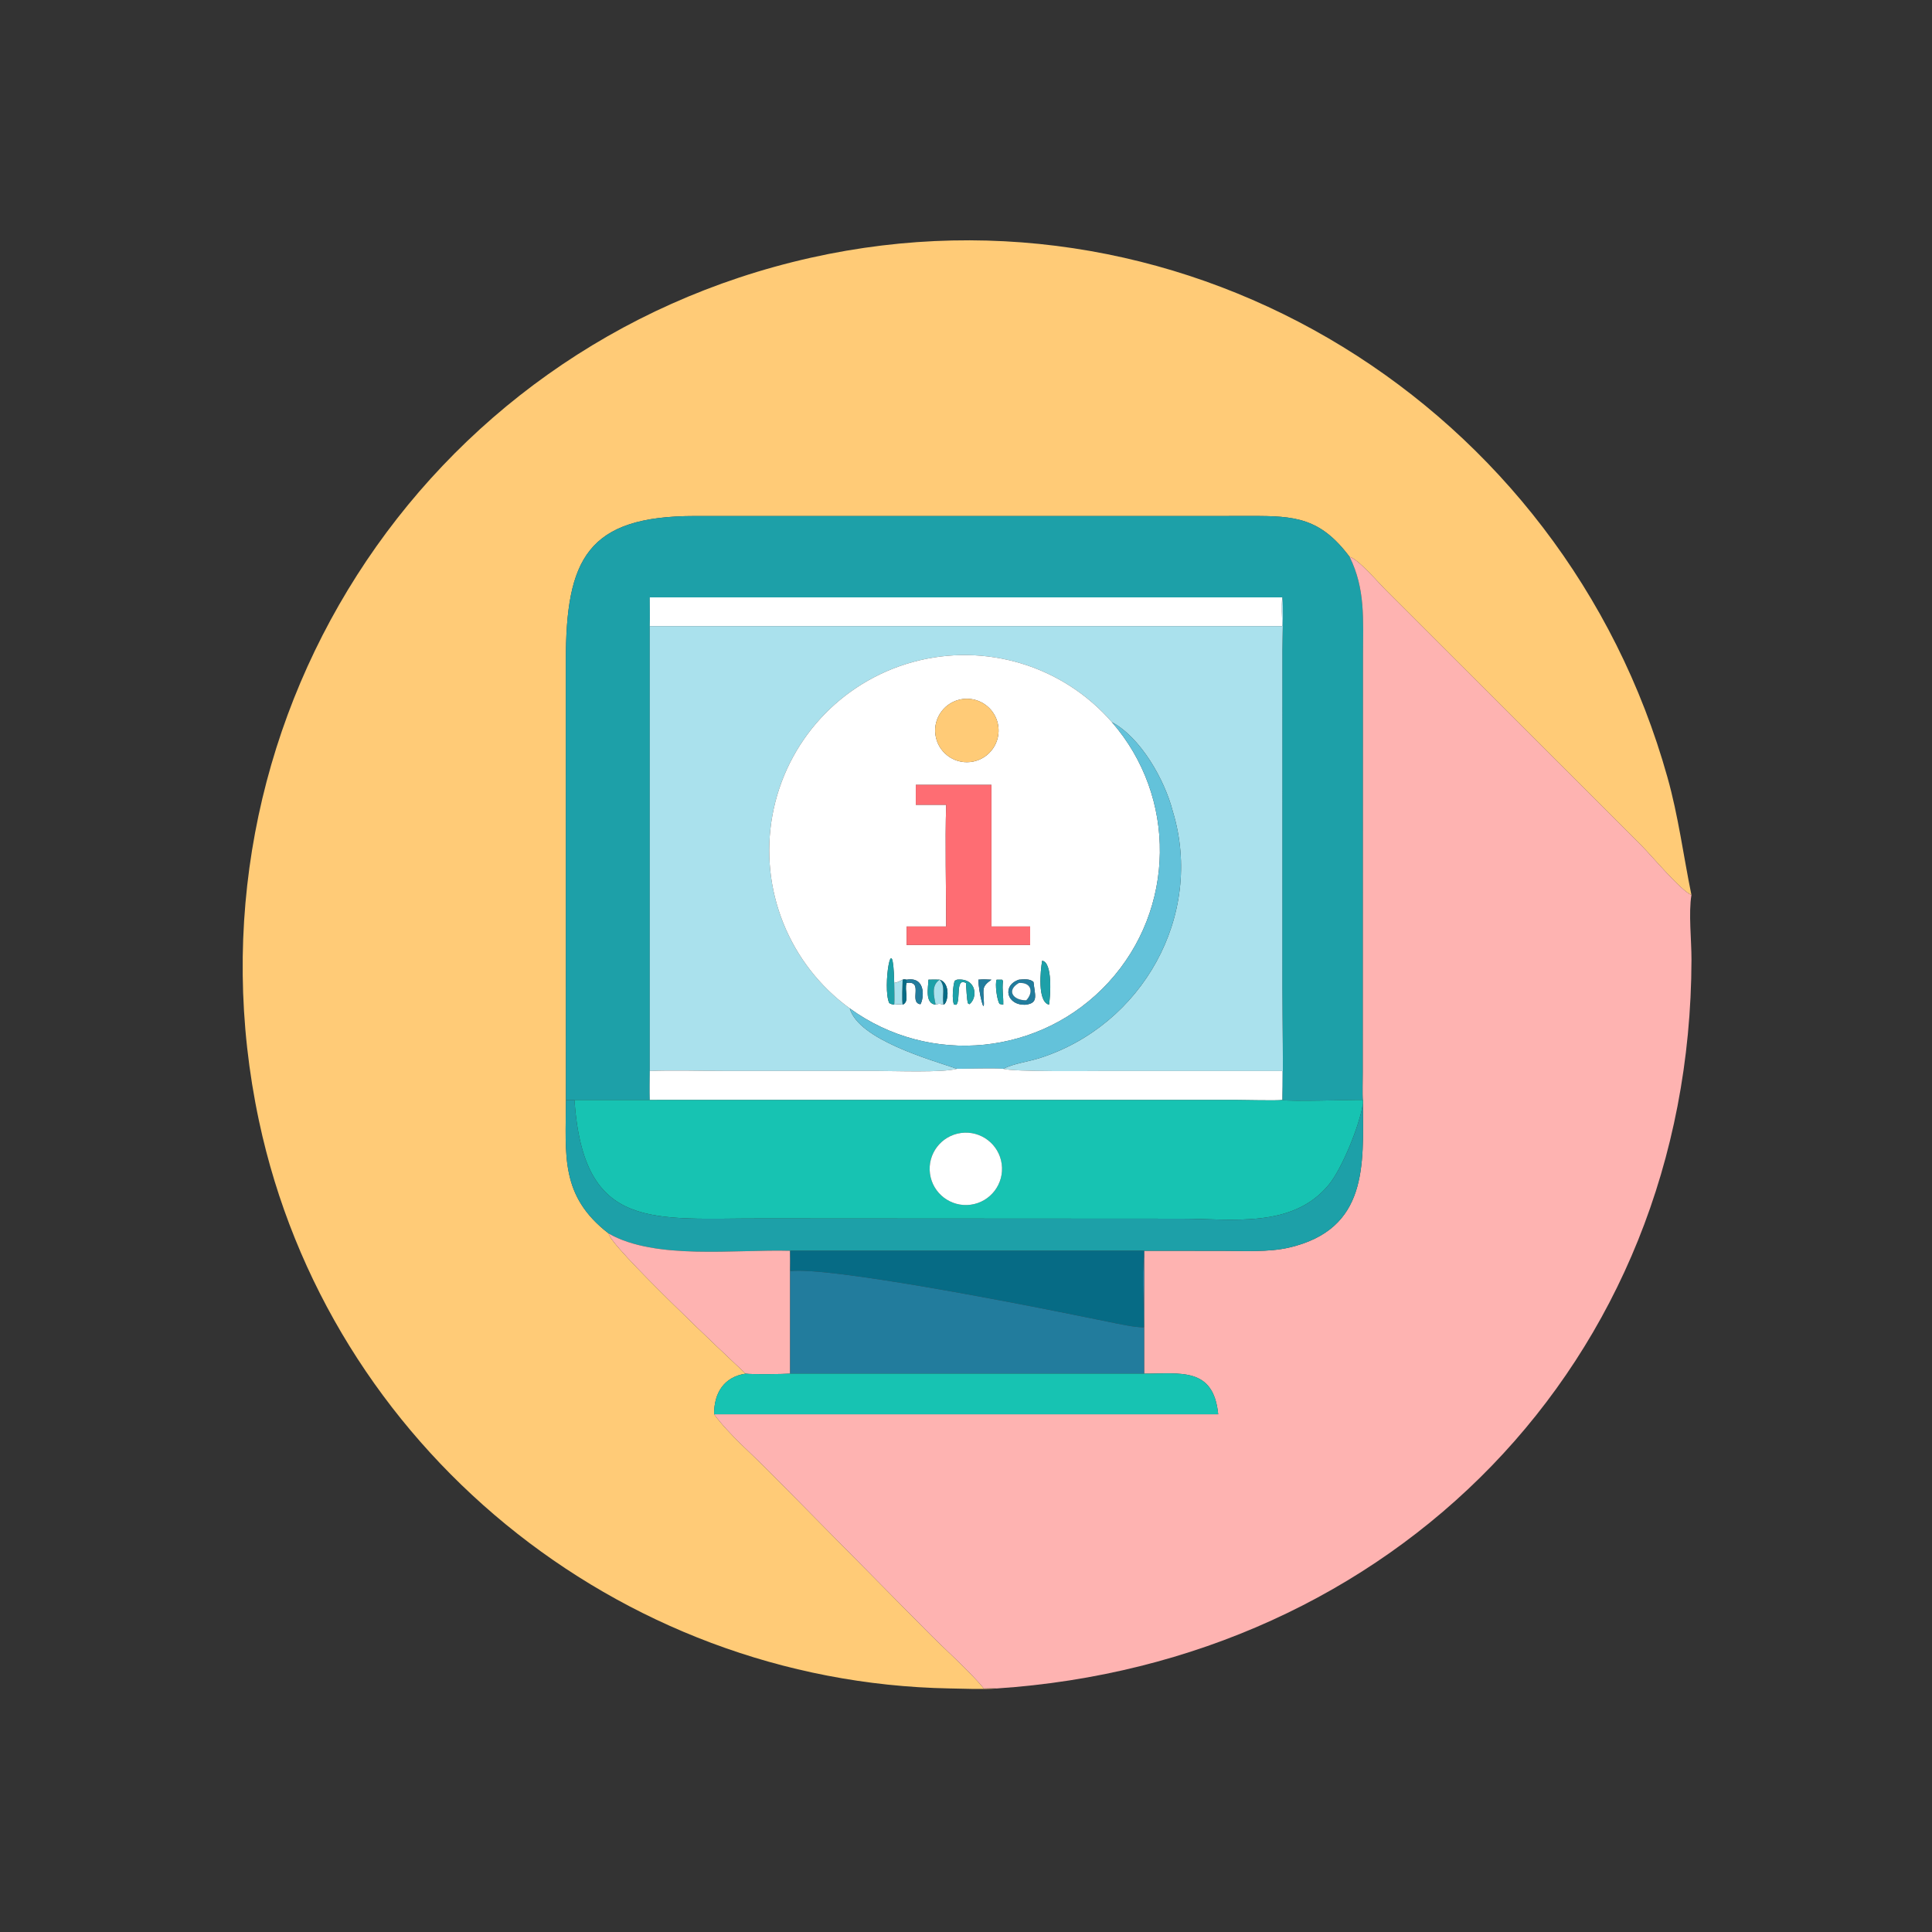<?xml version="1.0" encoding="utf-8" ?><svg xmlns="http://www.w3.org/2000/svg" xmlns:xlink="http://www.w3.org/1999/xlink" width="1024" height="1024" viewBox="0 0 1024 1024"><rect x="0" y="0" width="1024" height="1024" fill="#333333" stroke="none"/><path fill="#FFCB77" transform="scale(2 2)" d="M357.662 147.574C349.918 137.229 343.165 136.691 331.558 136.745L184.189 136.749C155.642 136.744 149.933 148.083 149.953 175.281L149.974 291.506C149.943 306.183 148.359 316.941 161.328 326.912C161.33 329.927 193.097 359.84 197.608 364.03C191.84 364.883 189.187 369.201 189.247 374.801C193.281 380.259 199.273 385.315 204.131 390.265L245.616 432.241C249.809 436.529 257.279 443.161 260.711 447.462C261.734 447.442 263.135 447.372 264.123 447.462C260.541 447.74 255.253 447.52 251.591 447.452C163.679 445.828 86.98 383.249 68.634 297.054C46.518 193.149 111.32 91.48 214.865 68.305C315.436 45.795 414.407 107.777 441.886 205.977C444.781 216.227 446.119 226.776 448.248 237.177C445.457 236.068 437.786 226.862 435.054 224.14L367.344 156.466C365.31 154.438 359.974 148.172 357.662 147.574Z"/><path fill="#1DA0A8" transform="scale(2 2)" d="M149.974 291.506L149.953 175.281C149.933 148.083 155.642 136.744 184.189 136.749L331.558 136.745C343.165 136.691 349.918 137.229 357.662 147.574C361.875 156.08 361.215 164.236 361.214 173.552L361.174 284.246C361.167 285.909 361.028 290.099 361.2 291.506C358.134 291.417 341.638 292.024 339.817 291.506C340.175 282.291 339.816 271.355 339.813 261.935L339.822 172.269C339.831 168.868 340.219 161.255 339.817 158.306L172.2 158.306C172.205 160.805 172.256 163.443 172.2 165.93L172.2 283.819C172.184 286.337 172.123 288.999 172.2 291.506L152.227 291.506L149.974 291.506Z"/><path fill="#FEB3B1" transform="scale(2 2)" d="M357.662 147.574C359.974 148.172 365.31 154.438 367.344 156.466L435.054 224.14C437.786 226.862 445.457 236.068 448.248 237.177C447.448 242.008 448.273 249.159 448.26 254.345C448.006 361.351 368.803 440.527 264.123 447.462C263.135 447.372 261.734 447.442 260.711 447.462C257.279 443.161 249.809 436.529 245.616 432.241L204.131 390.265C199.273 385.315 193.281 380.259 189.247 374.801L322.836 374.801C321.596 362.157 312.773 364.087 303.203 364.03L303.203 333.113L303.203 331.474L323.861 331.487C329.508 331.488 336.194 331.889 341.628 330.62C362.603 325.722 361.253 308.706 361.2 292.453L361.2 291.506C361.028 290.099 361.167 285.909 361.174 284.246L361.214 173.552C361.215 164.236 361.875 156.08 357.662 147.574Z"/><path fill="white" transform="scale(2 2)" d="M172.2 158.306L339.817 158.306C339.598 160.508 339.764 163.65 339.817 165.93L172.2 165.93C172.256 163.443 172.205 160.805 172.2 158.306Z"/><path fill="#AAE1ED" transform="scale(2 2)" d="M339.817 158.306C340.219 161.255 339.831 168.868 339.822 172.269L339.813 261.935C339.816 271.355 340.175 282.291 339.817 291.506L339.817 291.506C339.726 289.007 339.796 286.332 339.817 283.819L292.654 283.825C288.847 283.825 268.509 284.079 265.871 283.245C268.508 281.867 272.523 281.351 275.406 280.44C302.628 271.841 319.181 242.663 310.82 215.069C308.645 206.625 302.301 195.451 294.657 191.37C281.596 176.367 261.092 170.177 241.91 175.446C222.728 180.714 208.262 196.509 204.697 216.079C201.131 235.649 209.096 255.532 225.187 267.227C227.568 275.555 246.696 280.858 253.611 283.245C249.709 284.305 237.226 283.807 232.418 283.811L192.098 283.81C186.07 283.808 178.081 283.567 172.2 283.819L172.2 165.93L339.817 165.93C339.764 163.65 339.598 160.508 339.817 158.306Z"/><path fill="white" transform="scale(2 2)" d="M225.187 267.227C209.096 255.532 201.131 235.649 204.697 216.079C208.262 196.509 222.728 180.714 241.91 175.446C261.092 170.177 281.596 176.367 294.657 191.37C311.946 211.228 311.573 240.899 293.791 260.316C276.009 279.733 246.484 282.707 225.187 267.227ZM249.032 259.626C248.002 259.604 247.085 259.581 246.051 259.626C245.985 261.778 245.042 265.943 247.949 266.247C248.927 265.924 248.98 265.968 250.013 266.247C251.161 266.098 252.11 260.605 249.032 259.626ZM239.206 259.626C238.28 260.095 237.977 260.307 236.979 260.498C236.642 244.745 233.762 261.827 235.667 265.829C236.289 266.153 236.28 266.129 236.979 266.247C237.895 266.162 238.285 266.081 239.206 266.247C241.168 265.491 239.591 262.466 240.255 260.498C244.929 259.792 240.727 265.683 243.919 266.136C244.766 264.899 245.613 258.735 240.255 259.626C239.598 259.521 239.829 259.493 239.206 259.626ZM254.156 185.441C249.722 186.569 247.004 191.035 248.041 195.491C249.077 199.948 253.487 202.756 257.963 201.812C260.942 201.183 263.348 198.993 264.253 196.087C265.158 193.18 264.421 190.012 262.326 187.803C260.231 185.594 257.106 184.691 254.156 185.441ZM242.701 208.002L242.701 213.274L250.743 213.274C250.43 223.395 250.746 235.249 250.743 245.525L240.255 245.525L240.255 250.425L262.74 250.425L272.998 250.425L272.998 245.525L262.74 245.525L262.74 208.002L242.701 208.002ZM276.188 254.599C275.736 257.119 274.877 265.495 278 266.247C278.348 264.188 279.031 255.036 276.188 254.599ZM253.611 259.626L252.999 259.92C252.54 261.282 252.243 264.874 252.811 266.193L253.405 266.288C254.69 265.106 253.078 258.995 255.989 260.498C256.1 261.783 256.193 264.932 256.522 265.892L256.897 266.134C259.164 264.47 258.889 259.087 253.611 259.626ZM259.265 259.626C259.359 263.002 260.995 269.576 260.711 265.081C260.6 262.106 260.134 261.454 262.74 259.626C261.43 259.557 260.589 259.493 259.265 259.626ZM264.123 259.626C263.629 260.647 264.196 265.176 264.922 266.059L265.871 266.247C265.936 263.81 265.523 262.619 265.798 259.945L265.571 259.629L264.123 259.626ZM270.028 259.626C265.412 261.167 266.791 266.62 271.973 266.247L272.362 266.165C275.141 265.598 274.266 263.666 273.89 260.254C273.002 259.314 271.222 259.536 270.028 259.626Z"/><path fill="#FFCB77" transform="scale(2 2)" d="M257.963 201.812C253.487 202.756 249.077 199.948 248.041 195.491C247.004 191.035 249.722 186.569 254.156 185.441C257.106 184.691 260.231 185.594 262.326 187.803C264.421 190.012 265.158 193.18 264.253 196.087C263.348 198.993 260.942 201.183 257.963 201.812Z"/><path fill="#63C2DA" transform="scale(2 2)" d="M294.657 191.37C302.301 195.451 308.645 206.625 310.82 215.069C319.181 242.663 302.628 271.841 275.406 280.44C272.523 281.351 268.508 281.867 265.871 283.245C262.997 283.028 256.85 283.252 253.611 283.245C246.696 280.858 227.568 275.555 225.187 267.227C246.484 282.707 276.009 279.733 293.791 260.316C311.573 240.899 311.946 211.228 294.657 191.37Z"/><path fill="#FE6D73" transform="scale(2 2)" d="M242.701 213.274L242.701 208.002L262.74 208.002L262.74 245.525L272.998 245.525L272.998 250.425L262.74 250.425L240.255 250.425L240.255 245.525L250.743 245.525C250.746 235.249 250.43 223.395 250.743 213.274L242.701 213.274Z"/><path fill="#1DA0A8" transform="scale(2 2)" d="M236.979 266.247C236.28 266.129 236.289 266.153 235.667 265.829C233.762 261.827 236.642 244.745 236.979 260.498C236.995 261.738 237.117 265.177 236.979 266.247Z"/><path fill="#1DA0A8" transform="scale(2 2)" d="M278 266.247C274.877 265.495 275.736 257.119 276.188 254.599C279.031 255.036 278.348 264.188 278 266.247Z"/><path fill="#1DA0A8" transform="scale(2 2)" d="M249.032 259.626L249.032 259.626C246.746 261.13 247.514 263.896 247.949 266.247C245.042 265.943 245.985 261.778 246.051 259.626C247.085 259.581 248.002 259.604 249.032 259.626Z"/><path fill="#066B85" transform="scale(2 2)" d="M239.206 259.626C239.829 259.493 239.598 259.521 240.255 259.626L240.255 260.498C239.591 262.466 241.168 265.491 239.206 266.247C238.945 264.928 239.161 261.151 239.206 259.626Z"/><path fill="#227C9D" transform="scale(2 2)" d="M240.255 259.626C245.613 258.735 244.766 264.899 243.919 266.136C240.727 265.683 244.929 259.792 240.255 260.498L240.255 259.626Z"/><path fill="#066B85" transform="scale(2 2)" d="M249.032 259.626L249.032 259.626C252.11 260.605 251.161 266.098 250.013 266.247C249.588 263.612 250.643 261.477 249.032 259.626Z"/><path fill="#1DA0A8" transform="scale(2 2)" d="M255.989 260.498C253.078 258.995 254.69 265.106 253.405 266.288L252.811 266.193C252.243 264.874 252.54 261.282 252.999 259.92L253.611 259.626C258.889 259.087 259.164 264.47 256.897 266.134L256.522 265.892C256.193 264.932 256.1 261.783 255.989 260.498Z"/><path fill="#227C9D" transform="scale(2 2)" d="M260.711 265.081C260.995 269.576 259.359 263.002 259.265 259.626C260.589 259.493 261.43 259.557 262.74 259.626C260.134 261.454 260.6 262.106 260.711 265.081Z"/><path fill="#1DA0A8" transform="scale(2 2)" d="M265.871 266.247L264.922 266.059C264.196 265.176 263.629 260.647 264.123 259.626L265.571 259.629L265.798 259.945C265.523 262.619 265.936 263.81 265.871 266.247Z"/><path fill="#227C9D" transform="scale(2 2)" d="M271.973 266.247C266.791 266.62 265.412 261.167 270.028 259.626C271.222 259.536 273.002 259.314 273.89 260.254C274.266 263.666 275.141 265.598 272.362 266.165L271.973 266.247ZM270.028 260.498C266.573 262.483 268.532 265.153 271.973 265.081C273.927 263.019 273.395 260.294 270.028 260.498Z"/><path fill="#AAE1ED" transform="scale(2 2)" d="M236.979 260.498C237.977 260.307 238.28 260.095 239.206 259.626C239.161 261.151 238.945 264.928 239.206 266.247C238.285 266.081 237.895 266.162 236.979 266.247C237.117 265.177 236.995 261.738 236.979 260.498Z"/><path fill="#AAE1ED" transform="scale(2 2)" d="M247.949 266.247C247.514 263.896 246.746 261.13 249.032 259.626C250.643 261.477 249.588 263.612 250.013 266.247C248.98 265.968 248.927 265.924 247.949 266.247Z"/><path fill="white" transform="scale(2 2)" d="M271.973 265.081C268.532 265.153 266.573 262.483 270.028 260.498C273.395 260.294 273.927 263.019 271.973 265.081Z"/><path fill="white" transform="scale(2 2)" d="M172.2 283.819C178.081 283.567 186.07 283.808 192.098 283.81L232.418 283.811C237.226 283.807 249.709 284.305 253.611 283.245C256.85 283.252 262.997 283.028 265.871 283.245C268.509 284.079 288.847 283.825 292.654 283.825L339.817 283.819C339.796 286.332 339.726 289.007 339.817 291.506C338.415 291.726 329.468 291.491 327.391 291.497L172.2 291.506C172.123 288.999 172.184 286.337 172.2 283.819Z"/><path fill="#17C3B2" transform="scale(2 2)" d="M152.227 291.506L172.2 291.506L327.391 291.497C329.468 291.491 338.415 291.726 339.817 291.506L339.817 291.506C341.638 292.024 358.134 291.417 361.2 291.506L361.2 292.453C360.329 298.216 355.652 309.685 352.172 313.93C342.55 325.667 326.44 322.963 313.003 322.966L202.343 322.901C173.028 322.802 154.688 326.623 152.227 291.506ZM254.647 300.255C249.403 300.979 245.737 305.814 246.456 311.059C247.174 316.304 252.007 319.975 257.252 319.261C262.505 318.546 266.182 313.706 265.462 308.454C264.742 303.202 259.899 299.53 254.647 300.255Z"/><path fill="#1DA0A8" transform="scale(2 2)" d="M149.974 291.506L152.227 291.506C154.688 326.623 173.028 322.802 202.343 322.901L313.003 322.966C326.44 322.963 342.55 325.667 352.172 313.93C355.652 309.685 360.329 298.216 361.2 292.453C361.253 308.706 362.603 325.722 341.628 330.62C336.194 331.889 329.508 331.488 323.861 331.487L303.203 331.474L209.397 331.474C194.868 331.055 173.727 333.989 161.328 326.912C148.359 316.941 149.943 306.183 149.974 291.506Z"/><path fill="white" transform="scale(2 2)" d="M257.252 319.261C252.007 319.975 247.174 316.304 246.456 311.059C245.737 305.814 249.403 300.979 254.647 300.255C259.899 299.53 264.742 303.202 265.462 308.454C266.182 313.706 262.505 318.546 257.252 319.261Z"/><path fill="#FEB3B1" transform="scale(2 2)" d="M161.328 326.912C173.727 333.989 194.868 331.055 209.397 331.474C209.404 333.241 209.442 335.105 209.397 336.863L209.397 364.03C207.376 364.161 199.196 364.267 197.608 364.03C193.097 359.84 161.33 329.927 161.328 326.912Z"/><path fill="#066B85" transform="scale(2 2)" d="M209.397 331.474L303.203 331.474L303.203 333.113C302.487 337.34 303.206 347.089 303.203 351.761C300.55 351.786 296.445 350.833 293.738 350.289L280.978 347.716C270.059 345.52 219.658 335.624 209.397 336.863C209.442 335.105 209.404 333.241 209.397 331.474Z"/><path fill="#227C9D" transform="scale(2 2)" d="M303.203 351.761C303.206 347.089 302.487 337.34 303.203 333.113L303.203 364.03L209.397 364.03L209.397 336.863C219.658 335.624 270.059 345.52 280.978 347.716L293.738 350.289C296.445 350.833 300.55 351.786 303.203 351.761Z"/><path fill="#17C3B2" transform="scale(2 2)" d="M303.203 364.03C312.773 364.087 321.596 362.157 322.836 374.801L189.247 374.801C189.187 369.201 191.84 364.883 197.608 364.03C199.196 364.267 207.376 364.161 209.397 364.03L303.203 364.03Z"/></svg>